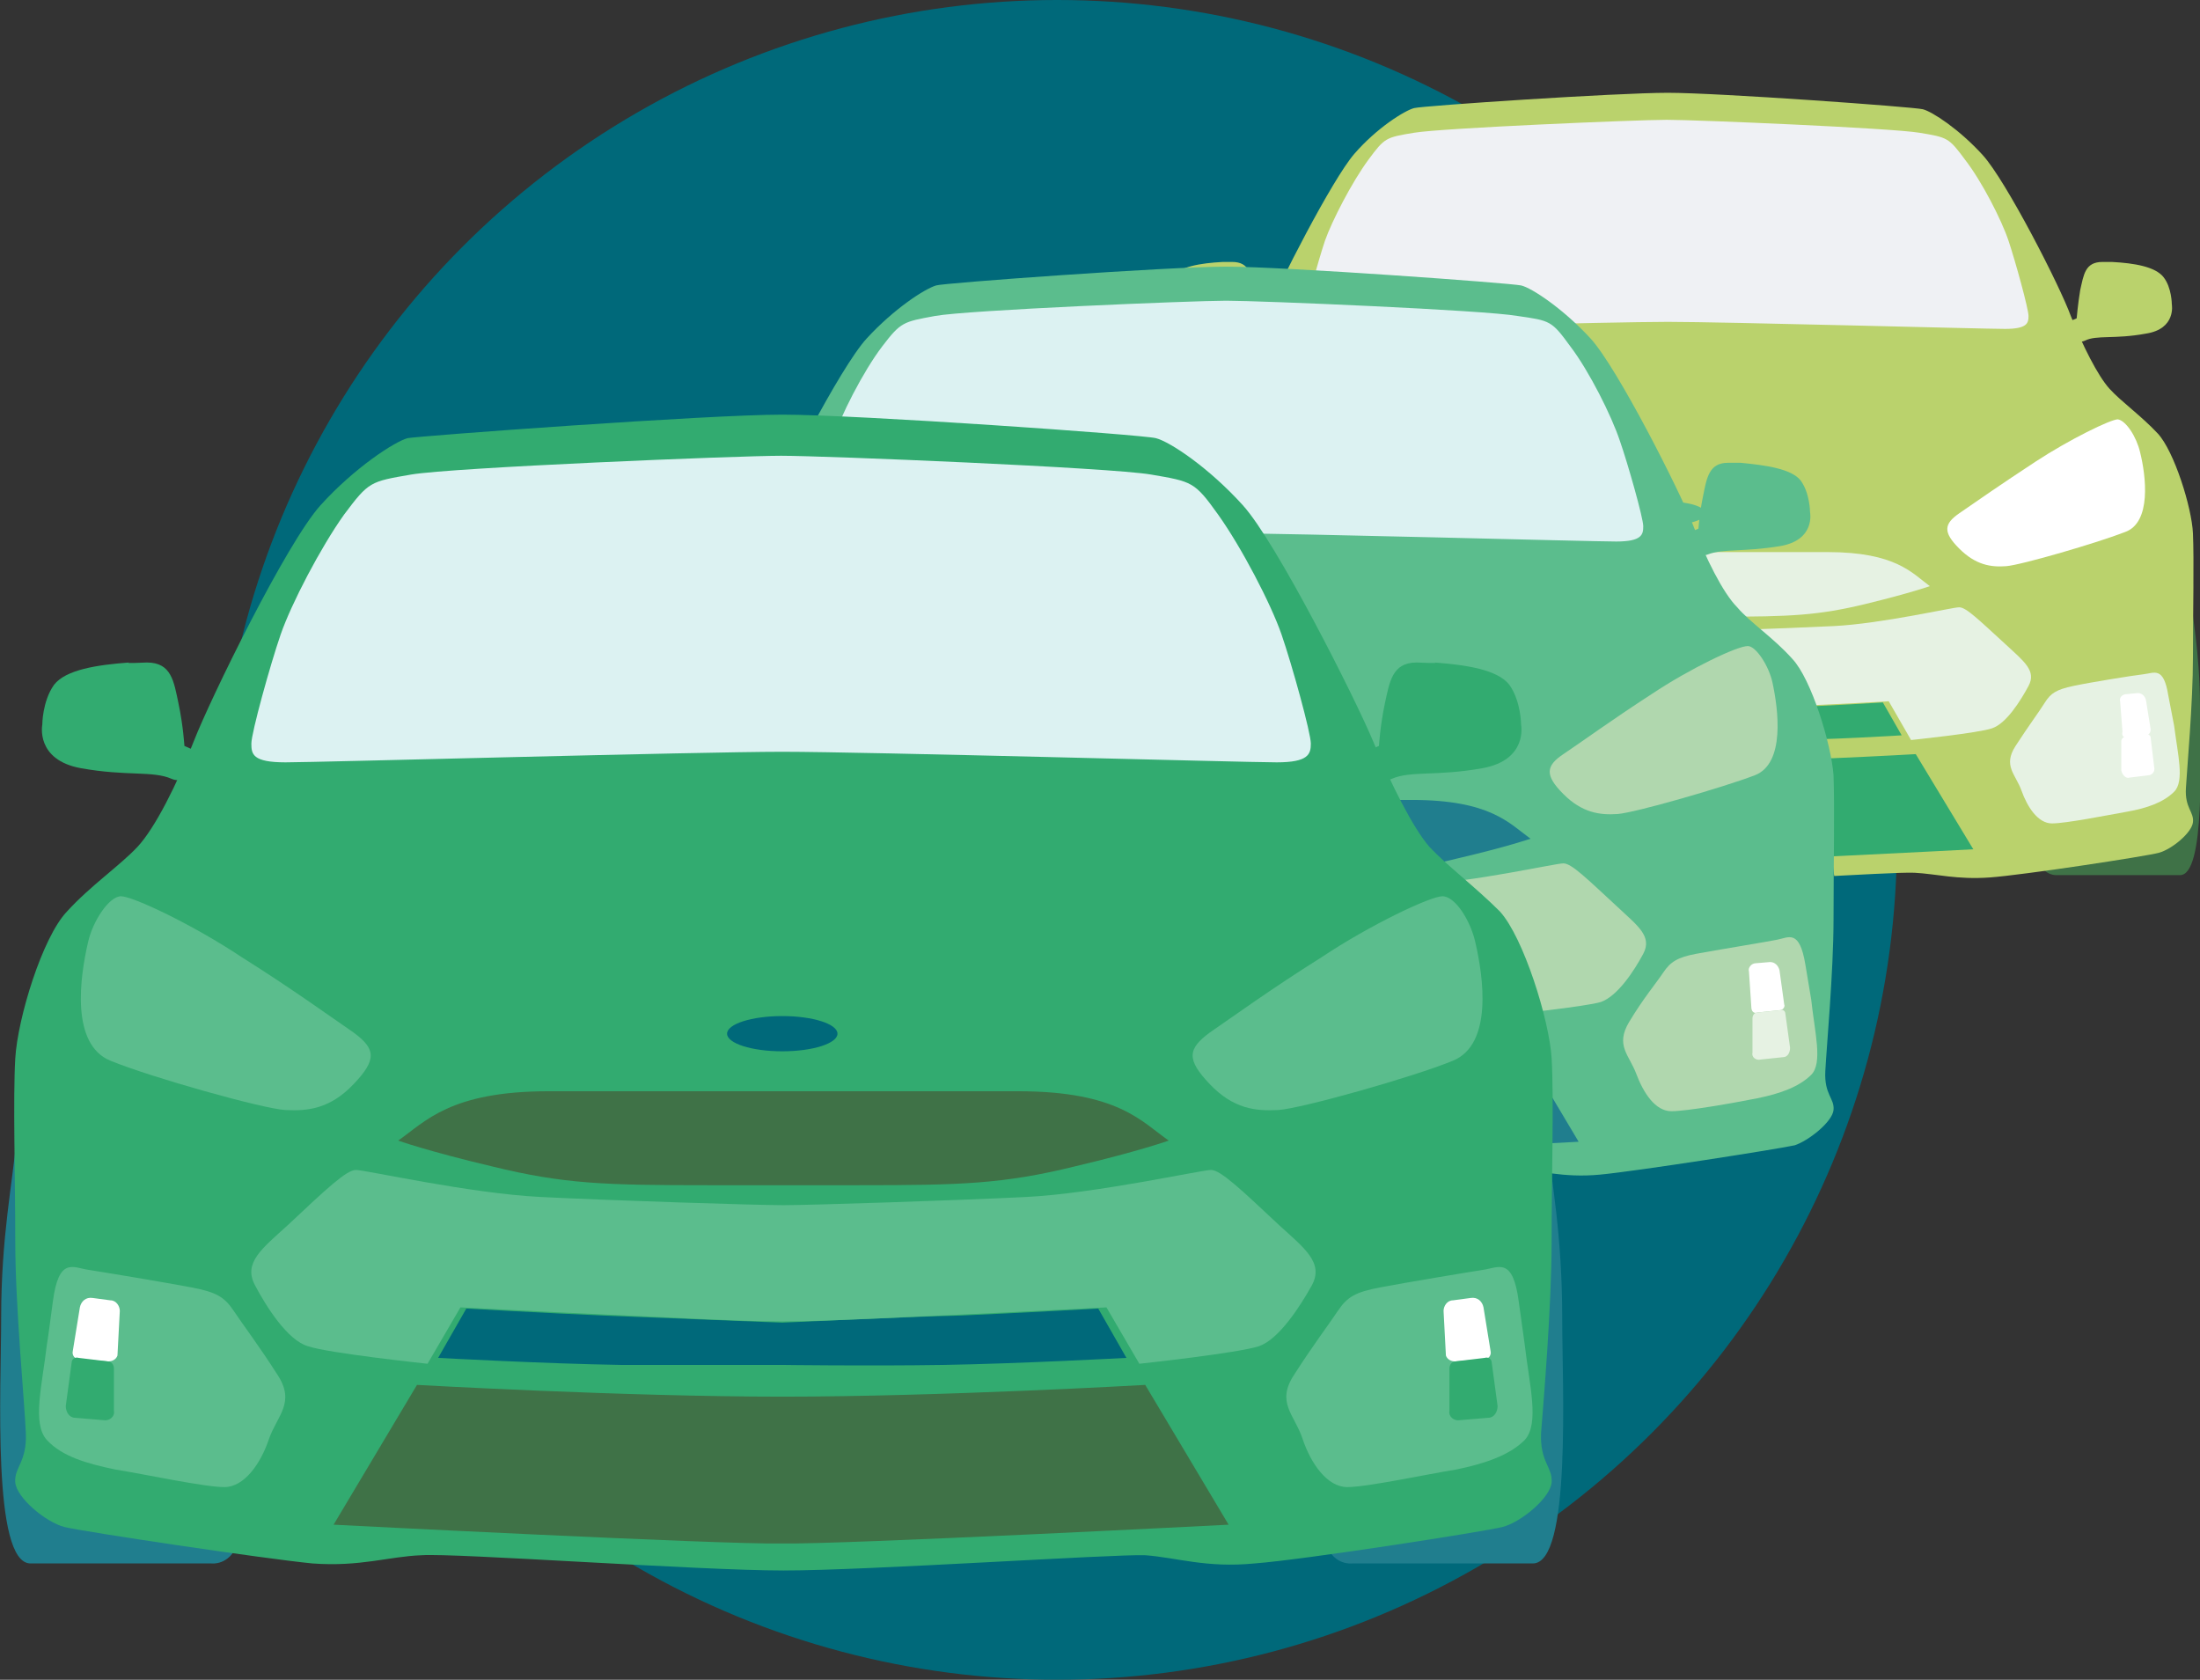 <?xml version="1.0" encoding="utf-8"?>
<!-- Generator: Adobe Illustrator 19.1.0, SVG Export Plug-In . SVG Version: 6.00 Build 0)  -->
<svg version="1.1" xmlns="http://www.w3.org/2000/svg" xmlns:xlink="http://www.w3.org/1999/xlink" x="0px" y="0px"
	 viewBox="0 0 187.3 143" style="enable-background:new 0 0 187.3 143;" xml:space="preserve">
<rect x="0" y="0" width="187.3" height="143" fill="#333333" stroke="none"/>
<g id="BG">
</g>
<g id="Layer_1">
	<g>
		<circle style="fill:#00697A;" cx="90" cy="71.5" r="71.5"/>
		<g>
			<g>
				<path style="fill:#3F7247;" d="M96.7,60.2c0,4.1-0.5,14.3,1.7,14.3c2.3,0,10.5,0,10.5,0s1,0.1,1.5-1.1s-0.6-22.9-0.6-22.9
					s-11.9-3.2-12.2-0.6C97.3,52.3,96.7,55.5,96.7,60.2z"/>
				<path style="fill:#3F7247;" d="M187.3,60.2c0,4.1,0.5,14.3-1.7,14.3s-10.5,0-10.5,0s-1,0.1-1.5-1.1s0.6-22.9,0.6-22.9
					s11.9-3.2,12.2-0.6C186.6,52.3,187.3,55.5,187.3,60.2z"/>
				<g>
					<path style="fill:#BAD26C;" d="M179.8,22.3c1.9,0.1,3.7,0.4,4.4,1.3c0.7,0.9,0.7,2.3,0.7,2.3s0.4,2.1-2.2,2.5
						c-2.7,0.5-4.2,0.1-5.2,0.6c-1.1,0.5-2.1-1.3-2.1-1.3l1.4-0.6c0,0,0.1-1.2,0.3-2.4c0.3-1.3,0.4-2.4,1.9-2.4
						S179.8,22.3,179.8,22.3z"/>
				</g>
				<path style="fill:#BAD26C;" d="M104.1,22.3c-1.9,0.1-3.7,0.4-4.4,1.3c-0.7,0.9-0.7,2.3-0.7,2.3s-0.4,2.1,2.2,2.5
					c2.7,0.5,4.2,0.1,5.2,0.6c1.1,0.5,2.1-1.3,2.1-1.3l-1.4-0.6c0,0-0.1-1.2-0.3-2.4c-0.3-1.3-0.4-2.4-1.9-2.4
					S104.1,22.3,104.1,22.3z"/>
				<path style="fill:#BAD26C;" d="M142,7.9c4.3,0,20.9,1.2,21.7,1.4s3.1,1.7,5.1,3.9s6.6,11.2,7.5,13.7c1,2.5,2.3,5.1,3.3,6.2
					c1,1.1,2.7,2.3,4.1,3.8c1.4,1.5,2.9,6.3,3,8.5c0.1,2.3,0,6.8,0,10.6s-0.5,9.4-0.6,11.1c-0.1,1.7,0.7,2,0.6,2.9
					c-0.1,0.9-1.8,2.3-2.9,2.6c-1.1,0.3-11.6,1.9-14.4,2.1c-2.8,0.2-4.5-0.3-6.4-0.4c-1.9-0.1-16.1,0.9-21,0.9s-19.1-1-21-0.9
					c-1.9,0.1-3.6,0.7-6.4,0.4s-13.3-1.8-14.4-2.1s-2.8-1.7-2.9-2.6C97.3,69,98.1,68.7,98,67c-0.1-1.7-0.6-7.3-0.6-11.1
					s-0.1-8.3,0-10.6c0.1-2.3,1.6-7,3-8.5c1.4-1.5,3.1-2.7,4.1-3.8c1-1.1,2.3-3.7,3.3-6.2c1-2.5,5.6-11.5,7.5-13.7s4.3-3.7,5.1-3.9
					S137.6,7.9,142,7.9z"/>
				<path style="fill:#A1D6D3;" d="M98.9,61.8c-0.3,2.4-0.9,4.7,0,5.6c0.9,0.9,2.3,1.4,4,1.7c1.7,0.3,5.2,1,6.4,1s2.1-1.4,2.6-2.8
					c0.5-1.4,1.6-2.1,0.5-3.8s-2-2.9-2.5-3.7c-0.5-0.8-1-1.1-2.4-1.4c-1.4-0.3-5.1-0.9-6-1c-0.9-0.1-1.7-0.7-2.1,1.8
					C98.9,61.8,98.9,61.8,98.9,61.8z"/>
				<path style="fill:#FFFFFF;" d="M101.7,38.5c-0.5,2-1,6,1.3,6.8c2.3,0.9,8.8,2.8,10.1,2.9c1.3,0.1,2.6-0.1,4-1.5s1.3-2.1,0-3
					s-3.6-2.5-6.5-4.4c-2.9-1.9-6.4-3.6-7-3.6C102.9,35.8,102,37.2,101.7,38.5z"/>
				<path style="fill:#FFFFFF;" d="M102.9,62.8l-1.7-0.2c-0.2,0-0.4-0.2-0.4-0.5l0.4-2.5c0.1-0.4,0.4-0.6,0.7-0.6l1,0.1
					c0.3,0,0.6,0.3,0.5,0.6l-0.2,2.6C103.3,62.6,103.1,62.8,102.9,62.8z"/>
				<path style="fill:#FFFFFF;" d="M102.6,66.2l-1.6-0.2c-0.3,0-0.6-0.3-0.5-0.7l0.3-2.5c0-0.2,0.2-0.3,0.4-0.3l1.7,0.2
					c0.2,0,0.4,0.2,0.4,0.4v2.5C103.3,66,103,66.3,102.6,66.2z"/>
				<path style="fill:#E6F2E3;" d="M185.1,61.8c0.3,2.4,0.9,4.7,0,5.6s-2.3,1.4-4,1.7c-1.7,0.3-5.2,1-6.4,1c-1.2,0-2.1-1.4-2.6-2.8
					c-0.5-1.4-1.6-2.1-0.5-3.8c1.1-1.7,2-2.9,2.5-3.7c0.5-0.8,1-1.1,2.4-1.4c1.4-0.3,5.1-0.9,6-1c0.9-0.1,1.7-0.7,2.1,1.8
					C185.1,61.8,185.1,61.8,185.1,61.8z"/>
				<path style="fill:#EFF1F4;" d="M142,27.4c4.8,0,26.8,0.6,28.7,0.6c1.9,0,2-0.5,2-1.1s-1.1-4.6-1.7-6.4c-0.6-1.8-2.3-5.1-3.7-6.9
					c-1.4-1.9-1.5-1.9-3.9-2.3s-19-1.1-21.5-1.1s-19.1,0.7-21.5,1.1s-2.5,0.4-3.9,2.3c-1.4,1.9-3.1,5.2-3.7,6.9
					c-0.6,1.8-1.7,5.8-1.7,6.4s0.1,1.1,2,1.1C115.1,28,137.1,27.4,142,27.4z"/>
				<path style="fill:#FFFFFF;" d="M182.2,38.5c0.5,2,1,6-1.3,6.8c-2.3,0.9-8.8,2.8-10.1,2.9c-1.3,0.1-2.6-0.1-4-1.5
					c-1.4-1.4-1.3-2.1,0-3c1.3-0.9,3.6-2.5,6.5-4.4c2.9-1.9,6.4-3.6,7-3.6C181,35.8,181.9,37.2,182.2,38.5z"/>
				<path style="fill:#32AB70;" d="M142,64.9c9.2,0,21.1-0.7,21.1-0.7l4.9,8.1c0,0-22.5,1.2-25.9,1.1c-3.4,0.1-25.9-1.1-25.9-1.1
					l4.9-8.1C120.9,64.2,132.8,64.9,142,64.9z"/>
				<path style="fill:#E6F2E3;" d="M142,52.5c0,0,1.4,0,4.4,0c6,0,8.4-0.1,12.5-1.1c3.7-0.9,5.4-1.5,5.4-1.5
					c-1.5-1.1-2.9-2.9-8.7-2.9s-13.6,0-13.6,0s-7.9,0-13.6,0s-7.1,1.8-8.7,2.9c0,0,1.7,0.6,5.4,1.5c4.2,1,6.6,1.1,12.5,1.1
					C140.5,52.5,142,52.5,142,52.5z"/>
				<path style="fill:#FFFFFF;" d="M181,62.8l1.7-0.2c0.2,0,0.4-0.2,0.4-0.5l-0.4-2.5c-0.1-0.4-0.4-0.6-0.7-0.6l-1,0.1
					c-0.3,0-0.6,0.3-0.5,0.6l0.2,2.6C180.6,62.6,180.8,62.8,181,62.8z"/>
				<path style="fill:#FFFFFF;" d="M181.3,66.2l1.6-0.2c0.3,0,0.6-0.3,0.5-0.7l-0.3-2.5c0-0.2-0.2-0.3-0.4-0.3l-1.7,0.2
					c-0.2,0-0.4,0.2-0.4,0.4v2.5C180.7,66,181,66.3,181.3,66.2z"/>
				<path style="fill:#32AB70;" d="M142,63c0,0,5,0,9.3,0c4.3,0,10.6-0.4,10.6-0.4l-1.6-2.8c0,0-4.8,0.3-8,0.4
					c-3.2,0.1-10.3,0.4-10.3,0.4s-7-0.3-10.3-0.4c-3.2-0.1-8-0.4-8-0.4l-1.6,2.8c0,0,6.3,0.4,10.6,0.4C137,63,142,63,142,63z"/>
				<path style="fill:#E6F2E3;" d="M142,60.5c2.4,0,7.5-0.3,10.6-0.4c3.1-0.1,8.2-0.4,8.2-0.4l1.9,3.3c0,0,5.8-0.6,6.9-1
					c1.2-0.4,2.4-2.3,3.1-3.6c0.7-1.3-0.4-2.1-1.9-3.5c-2.3-2.1-3.4-3.2-4-3.2c-0.6,0-6.6,1.4-10.7,1.6s-12.6,0.5-14.1,0.5
					s-10.1-0.3-14.1-0.5c-4.1-0.2-10.1-1.6-10.7-1.6s-1.7,1.1-4,3.2c-1.5,1.4-2.6,2.2-1.9,3.5c0.7,1.3,1.9,3.2,3.1,3.6s6.9,1,6.9,1
					l1.9-3.3c0,0,5.2,0.3,8.2,0.4C134.5,60.2,139.5,60.5,142,60.5z"/>
				<ellipse style="fill:#5BBD8D;" cx="142" cy="43.7" rx="3.2" ry="1"/>
			</g>
			<g>
				<path style="fill:#3F7247;" d="M52,83.3c0,4.7-0.6,16.5,2,16.5s12.1,0,12.1,0s1.1,0.1,1.7-1.3c0.6-1.4-0.7-26.5-0.7-26.5
					S53.3,68.3,53,71.3C52.7,74.2,52,77.9,52,83.3z"/>
				<path style="fill:#00697A;" d="M156.8,83.3c0,4.7,0.6,16.5-2,16.5s-12.1,0-12.1,0s-1.1,0.1-1.7-1.3s0.7-26.5,0.7-26.5
					s13.8-3.7,14.1-0.7C156,74.2,156.8,77.9,156.8,83.3z"/>
				<g>
					<path style="fill:#5BBD8D;" d="M148.2,39.4c2.1,0.2,4.3,0.5,5.1,1.5c0.8,1.1,0.8,2.7,0.8,2.7s0.5,2.4-2.6,2.9
						c-3.1,0.5-4.8,0.2-6.1,0.7s-2.4-1.5-2.4-1.5l1.6-0.7c0,0,0.1-1.4,0.4-2.8c0.3-1.5,0.5-2.8,2.1-2.8
						C148.7,39.4,148.2,39.4,148.2,39.4z"/>
				</g>
				<path style="fill:#5BBD8D;" d="M60.6,39.4c-2.1,0.2-4.3,0.5-5.1,1.5c-0.8,1.1-0.8,2.7-0.8,2.7s-0.5,2.4,2.6,2.9
					c3.1,0.5,4.8,0.2,6.1,0.7c1.2,0.5,2.4-1.5,2.4-1.5L64.3,45c0,0-0.1-1.4-0.4-2.8c-0.3-1.5-0.5-2.8-2.1-2.8
					C60.1,39.4,60.6,39.4,60.6,39.4z"/>
				<path style="fill:#5BBD8D;" d="M104.4,22.7c5,0,24.2,1.4,25.1,1.6c0.9,0.2,3.6,2,5.9,4.5s7.6,13,8.7,15.8
					c1.1,2.9,2.6,5.9,3.8,7.1c1.1,1.3,3.1,2.6,4.7,4.4c1.6,1.7,3.3,7.2,3.5,9.9c0.1,2.6,0,7.9,0,12.3c0,4.4-0.6,10.9-0.7,12.9
					c-0.1,2,0.8,2.3,0.7,3.3c-0.1,1-2.1,2.6-3.3,3c-1.3,0.3-13.4,2.2-16.6,2.5c-3.2,0.3-5.2-0.4-7.3-0.5c-2.2-0.1-18.6,1-24.3,1
					s-22.1-1.1-24.3-1c-2.2,0.1-4.1,0.8-7.3,0.5c-3.2-0.3-15.4-2.1-16.6-2.5c-1.3-0.3-3.2-2-3.3-3c-0.1-1,0.8-1.4,0.7-3.3
					s-0.7-8.5-0.7-12.9s-0.1-9.6,0-12.3c0.1-2.6,1.8-8.2,3.5-9.9s3.6-3.1,4.7-4.4c1.1-1.3,2.6-4.2,3.8-7.1
					c1.1-2.9,6.4-13.3,8.7-15.8c2.3-2.5,4.9-4.2,5.9-4.5C80.2,24.1,99.4,22.7,104.4,22.7z"/>
				<path style="fill:#5EA8C5;" d="M54.5,85.1c-0.3,2.8-1,5.4,0,6.4c1,1,2.6,1.6,4.6,2s6,1.1,7.3,1.1s2.4-1.6,3-3.2
					C70,89.8,71.3,89,70,87s-2.3-3.3-2.9-4.2c-0.6-0.9-1.2-1.3-2.8-1.6c-1.6-0.3-5.9-1-6.9-1.2c-1-0.2-1.9-0.9-2.4,2.1
					C54.5,85.1,54.5,85.1,54.5,85.1z"/>
				<path style="fill:#FFFFFF;" d="M57.8,58.1c-0.5,2.3-1.1,6.9,1.5,7.9c2.6,1,10.2,3.2,11.7,3.3c1.5,0.1,3-0.1,4.6-1.7
					c1.6-1.6,1.5-2.4,0-3.4c-1.5-1-4.1-2.9-7.5-5.1C64.8,57,60.8,55,60,55S58.2,56.7,57.8,58.1z"/>
				<path style="fill:#FFFFFF;" d="M59.2,86.2l-1.9-0.2c-0.3,0-0.5-0.3-0.4-0.5l0.4-2.9c0.1-0.4,0.4-0.7,0.8-0.7l1.2,0.1
					c0.4,0,0.7,0.4,0.6,0.7l-0.2,3C59.7,86.1,59.4,86.3,59.2,86.2z"/>
				<path style="fill:#FFFFFF;" d="M58.8,90.2L57,90c-0.4,0-0.6-0.4-0.6-0.8l0.4-2.9c0-0.2,0.2-0.4,0.4-0.3l2,0.2
					c0.2,0,0.4,0.2,0.4,0.5v2.9C59.6,90,59.3,90.3,58.8,90.2z"/>
				<path style="fill:#B0D7AE;" d="M154.2,85.1c0.3,2.8,1,5.4,0,6.4s-2.6,1.6-4.6,2s-6,1.1-7.3,1.1c-1.4,0-2.4-1.6-3-3.2
					c-0.6-1.6-1.8-2.4-0.6-4.4s2.3-3.3,2.9-4.2c0.6-0.9,1.2-1.3,2.8-1.6c1.6-0.3,5.9-1,6.9-1.2c1-0.2,1.9-0.9,2.4,2.1
					S154.2,85.1,154.2,85.1z"/>
				<path style="fill:#DCF2F2;" d="M104.4,45.4c5.6,0,31,0.7,33.2,0.7c2.2,0,2.3-0.6,2.3-1.3s-1.3-5.3-2-7.3c-0.7-2.1-2.6-5.9-4.2-8
					c-1.6-2.2-1.7-2.2-4.5-2.6c-2.8-0.5-21.9-1.3-24.8-1.3s-22.1,0.8-24.8,1.3s-2.9,0.5-4.5,2.6s-3.6,6-4.2,8c-0.7,2.1-2,6.7-2,7.3
					s0.1,1.3,2.3,1.3C73.3,46.1,98.8,45.4,104.4,45.4z"/>
				<path style="fill:#B0D7AE;" d="M150.9,58.1c0.5,2.3,1.1,6.9-1.5,7.9c-2.6,1-10.2,3.2-11.7,3.3c-1.5,0.1-3-0.1-4.6-1.7
					c-1.6-1.6-1.5-2.4,0-3.4c1.5-1,4.1-2.9,7.5-5.1c3.3-2.2,7.3-4.1,8.2-4.1C149.5,55,150.6,56.7,150.9,58.1z"/>
				<path style="fill:#207E8E;" d="M104.4,88.6c10.6,0,24.4-0.8,24.4-0.8l5.6,9.4c0,0-26,1.4-30,1.3c-4,0.1-30-1.3-30-1.3l5.6-9.4
					C80,87.8,93.7,88.6,104.4,88.6z"/>
				<path style="fill:#207E8E;" d="M104.4,74.4c0,0,1.6,0,5.1,0c6.9,0,9.7-0.1,14.5-1.3c4.3-1,6.3-1.7,6.3-1.7
					c-1.8-1.3-3.4-3.3-10.1-3.3s-15.8,0-15.8,0s-9.1,0-15.8,0s-8.3,2.1-10.1,3.3c0,0,2,0.7,6.3,1.7c4.8,1.2,7.6,1.3,14.5,1.3
					C102.7,74.4,104.4,74.4,104.4,74.4z"/>
				<path style="fill:#FFFFFF;" d="M149.6,86.2l1.9-0.2c0.3,0,0.5-0.3,0.4-0.5l-0.4-2.9c-0.1-0.4-0.4-0.7-0.8-0.7l-1.2,0.1
					c-0.4,0-0.7,0.4-0.6,0.7l0.2,3C149.1,86.1,149.3,86.3,149.6,86.2z"/>
				<path style="fill:#E6F2E3;" d="M149.9,90.2l1.9-0.2c0.4,0,0.6-0.4,0.6-0.8l-0.4-2.9c0-0.2-0.2-0.4-0.4-0.3l-2,0.2
					c-0.2,0-0.4,0.2-0.4,0.5v2.9C149.1,90,149.5,90.3,149.9,90.2z"/>
				<path style="fill:#3F7247;" d="M104.4,86.5c0,0,5.8,0.1,10.8,0c5-0.1,12.3-0.5,12.3-0.5l-1.9-3.3c0,0-5.6,0.3-9.3,0.4
					s-11.9,0.4-11.9,0.4s-8.1-0.3-11.9-0.4s-9.3-0.4-9.3-0.4L81.3,86c0,0,7.3,0.4,12.3,0.5C98.6,86.5,104.4,86.5,104.4,86.5z"/>
				<path style="fill:#B0D7AE;" d="M104.4,83.6c2.8,0,8.7-0.3,12.2-0.5s9.5-0.5,9.5-0.5l2.2,3.8c0,0,6.7-0.7,8-1.1
					c1.4-0.5,2.8-2.6,3.6-4.1s-0.5-2.4-2.2-4c-2.6-2.4-3.9-3.7-4.6-3.7c-0.7,0-7.7,1.6-12.4,1.8s-14.6,0.6-16.3,0.6
					S92.7,75.6,88,75.3s-11.7-1.8-12.4-1.8c-0.7,0-2,1.2-4.6,3.7c-1.7,1.6-3,2.5-2.2,4c0.8,1.5,2.2,3.7,3.6,4.1c1.4,0.5,8,1.1,8,1.1
					l2.2-3.8c0,0,6,0.3,9.5,0.5C95.7,83.3,101.5,83.6,104.4,83.6z"/>
				<ellipse style="fill:#5EA8C5;" cx="104.4" cy="64.2" rx="3.7" ry="1.2"/>
			</g>
			<g>
				<path style="fill:#207E8E;" d="M0.1,112.1c0,6-0.8,21,2.5,21s15.4,0,15.4,0s1.5,0.2,2.2-1.6c0.7-1.8-0.9-33.7-0.9-33.7
					S1.7,93.2,1.4,96.9S0.1,105.2,0.1,112.1z"/>
				<path style="fill:#207E8E;" d="M133,112.1c0,6,0.8,21-2.5,21s-15.4,0-15.4,0s-1.5,0.2-2.2-1.6c-0.7-1.8,0.9-33.7,0.9-33.7
					s17.5-4.7,17.9-0.9C132.1,100.6,133,105.2,133,112.1z"/>
				<g>
					<path style="fill:#32AB70;" d="M122.1,56.4c2.7,0.2,5.4,0.6,6.4,1.9c1,1.4,1,3.4,1,3.4s0.6,3-3.3,3.7s-6.1,0.2-7.7,0.9
						c-1.6,0.7-3.1-1.9-3.1-1.9l2-0.9c0,0,0.1-1.7,0.5-3.6c0.4-1.8,0.6-3.5,2.7-3.5C122.8,56.5,122.1,56.4,122.1,56.4z"/>
				</g>
				<path style="fill:#32AB70;" d="M11,56.4c-2.7,0.2-5.4,0.6-6.4,1.9c-1,1.4-1,3.4-1,3.4s-0.6,3,3.3,3.7s6.1,0.2,7.7,0.9
					c1.6,0.7,3.1-1.9,3.1-1.9l-2-0.9c0,0-0.1-1.7-0.5-3.6s-0.6-3.5-2.7-3.5C10.4,56.5,11,56.4,11,56.4z"/>
				<path style="fill:#32AB70;" d="M66.6,35.3c6.4,0,30.6,1.7,31.8,2s4.5,2.5,7.4,5.7c2.9,3.2,9.6,16.5,11.1,20.1s3.4,7.4,4.8,9
					c1.5,1.6,3.9,3.4,6,5.5c2,2.2,4.2,9.2,4.4,12.5c0.2,3.4,0,10.1,0,15.6c0,5.5-0.7,13.8-0.9,16.3c-0.1,2.5,1,2.9,0.9,4.2
					c-0.1,1.3-2.6,3.4-4.2,3.8c-1.6,0.4-17,2.8-21.1,3.1c-4.1,0.4-6.6-0.5-9.3-0.7c-2.8-0.1-23.6,1.3-30.8,1.3
					c-7.2,0-28-1.5-30.8-1.3c-2.8,0.1-5.2,1-9.3,0.7c-4.1-0.4-19.5-2.7-21.1-3.1s-4.1-2.5-4.2-3.8s1-1.7,0.9-4.2
					c-0.1-2.5-0.9-10.8-0.9-16.3c0-5.5-0.2-12.2,0-15.6s2.3-10.3,4.4-12.5c2-2.2,4.5-3.9,6-5.5c1.5-1.6,3.4-5.4,4.8-9
					S24.4,46.2,27.3,43c2.9-3.2,6.3-5.4,7.4-5.7C35.9,37.1,60.2,35.3,66.6,35.3z"/>
				<path style="fill:#5BBD8D;" d="M7.5,80.2c-0.7,3-1.5,8.7,1.9,10.1s13,4.1,14.9,4.2c1.9,0.1,3.8-0.1,5.8-2.2s1.9-3,0-4.4
					c-1.9-1.3-5.2-3.7-9.5-6.4c-4.2-2.8-9.3-5.2-10.3-5.2S7.9,78.4,7.5,80.2z"/>
				<path style="fill:#5BBD8D;" d="M129.8,114.4c0.4,3.5,1.3,6.8,0,8.2c-1.3,1.3-3.4,2-5.8,2.5c-2.5,0.4-7.6,1.5-9.3,1.5
					s-3.1-2-3.8-4.1s-2.3-3.1-0.7-5.5c1.6-2.5,2.9-4.2,3.7-5.4c0.8-1.2,1.5-1.6,3.6-2s7.5-1.3,8.8-1.5c1.3-0.2,2.5-1.1,3,2.7
					C129.8,114.4,129.8,114.4,129.8,114.4z"/>
				<path style="fill:#DCF2F2;" d="M66.6,64c7.1,0,39.4,0.9,42.1,0.9s2.9-0.7,2.9-1.6c0-0.9-1.6-6.7-2.5-9.3
					c-0.9-2.6-3.4-7.4-5.4-10.2c-2-2.8-2.2-2.8-5.7-3.4c-3.5-0.6-27.8-1.6-31.5-1.6c-3.7,0-28,1-31.5,1.6c-3.5,0.6-3.6,0.6-5.7,3.4
					c-2,2.8-4.5,7.6-5.4,10.2c-0.9,2.6-2.5,8.4-2.5,9.3c0,0.9,0.1,1.6,2.9,1.6S59.5,64,66.6,64z"/>
				<path style="fill:#5BBD8D;" d="M125.6,80.2c0.7,3,1.5,8.7-1.9,10.1s-13,4.1-14.9,4.2s-3.8-0.1-5.8-2.2s-1.9-3,0-4.4
					c1.9-1.3,5.2-3.7,9.5-6.4c4.2-2.8,9.3-5.2,10.3-5.2C123.9,76.3,125.2,78.4,125.6,80.2z"/>
				<path style="fill:#3F7247;" d="M66.6,118.9c13.5,0,30.9-1,30.9-1l7.1,11.9c0,0-33,1.7-38.1,1.6c-5,0.1-38.1-1.6-38.1-1.6
					l7.1-11.9C35.6,117.9,53.1,118.9,66.6,118.9z"/>
				<path style="fill:#3F7247;" d="M66.6,100.9c0,0,2.1,0,6.5,0c8.7,0,12.3-0.1,18.4-1.6c5.5-1.3,8-2.2,8-2.2
					c-2.3-1.6-4.3-4.2-12.8-4.2s-20,0-20,0s-11.6,0-20,0s-10.5,2.6-12.8,4.2c0,0,2.5,0.9,8,2.2c6.1,1.5,9.6,1.6,18.4,1.6
					C64.5,100.9,66.6,100.9,66.6,100.9z"/>
				<path style="fill:#FFFFFF;" d="M123.9,115.9l2.5-0.2c0.3,0,0.6-0.3,0.5-0.7l-0.6-3.7c-0.1-0.5-0.5-0.9-1.1-0.8l-1.5,0.2
					c-0.5,0-0.8,0.5-0.8,0.9l0.2,3.8C123.2,115.7,123.5,115.9,123.9,115.9z"/>
				<path style="fill:#32AB70;" d="M124.3,120.9l2.4-0.2c0.5,0,0.8-0.5,0.8-1L127,116c0-0.3-0.3-0.5-0.6-0.4l-2.5,0.3
					c-0.3,0-0.5,0.3-0.5,0.6v3.6C123.3,120.6,123.8,121,124.3,120.9z"/>
				<path style="fill:#00697A;" d="M66.6,116.2c0,0,7.3,0.1,13.7,0c6.3-0.1,15.6-0.6,15.6-0.6l-2.4-4.2c0,0-7.1,0.4-11.8,0.6
					c-4.7,0.1-15.1,0.6-15.1,0.6s-10.3-0.4-15.1-0.6s-11.8-0.6-11.8-0.6l-2.4,4.2c0,0,9.2,0.5,15.6,0.6
					C59.2,116.2,66.6,116.2,66.6,116.2z"/>
				<path style="fill:#5BBD8D;" d="M66.6,112.5c3.6,0,11-0.4,15.5-0.6s12.1-0.6,12.1-0.6l2.8,4.8c0,0,8.4-0.9,10.2-1.5
					c1.7-0.6,3.5-3.4,4.5-5.2c1-1.9-0.6-3.1-2.8-5.1c-3.3-3.1-5-4.7-5.8-4.7s-9.8,2-15.7,2.3c-6,0.3-18.5,0.7-20.7,0.7
					c-2.3,0-14.8-0.4-20.7-0.7c-6-0.3-14.9-2.3-15.7-2.3s-2.5,1.6-5.8,4.7c-2.2,2-3.8,3.2-2.8,5.1c1,1.9,2.8,4.7,4.5,5.2
					c1.7,0.6,10.2,1.5,10.2,1.5l2.8-4.8c0,0,7.6,0.4,12.1,0.6S63,112.5,66.6,112.5z"/>
				<ellipse style="fill:#00697A;" cx="66.6" cy="88" rx="4.7" ry="1.5"/>
				<path style="fill:#5BBD8D;" d="M4,114.4c-0.4,3.5-1.3,6.8,0,8.2s3.4,2,5.8,2.5c2.5,0.4,7.6,1.5,9.3,1.5c1.7,0,3.1-2,3.8-4.1
					c0.7-2,2.3-3.1,0.7-5.5c-1.6-2.5-2.9-4.2-3.7-5.4c-0.8-1.2-1.5-1.6-3.6-2s-7.5-1.3-8.8-1.5s-2.5-1.1-3,2.7S4,114.4,4,114.4z"/>
				<path style="fill:#FFFFFF;" d="M9.2,115.9l-2.5-0.2c-0.3,0-0.6-0.3-0.5-0.7l0.6-3.7c0.1-0.5,0.5-0.9,1.1-0.8l1.5,0.2
					c0.5,0,0.8,0.5,0.8,0.9l-0.2,3.8C9.9,115.7,9.6,115.9,9.2,115.9z"/>
				<path style="fill:#32AB70;" d="M8.8,120.9l-2.4-0.2c-0.5,0-0.8-0.5-0.8-1l0.5-3.7c0-0.3,0.3-0.5,0.6-0.4l2.5,0.3
					c0.3,0,0.5,0.3,0.5,0.6v3.6C9.8,120.6,9.3,121,8.8,120.9z"/>
			</g>
		</g>
	</g>
</g>
<g id="GUIDES" style="display:none;">
</g>
</svg>
